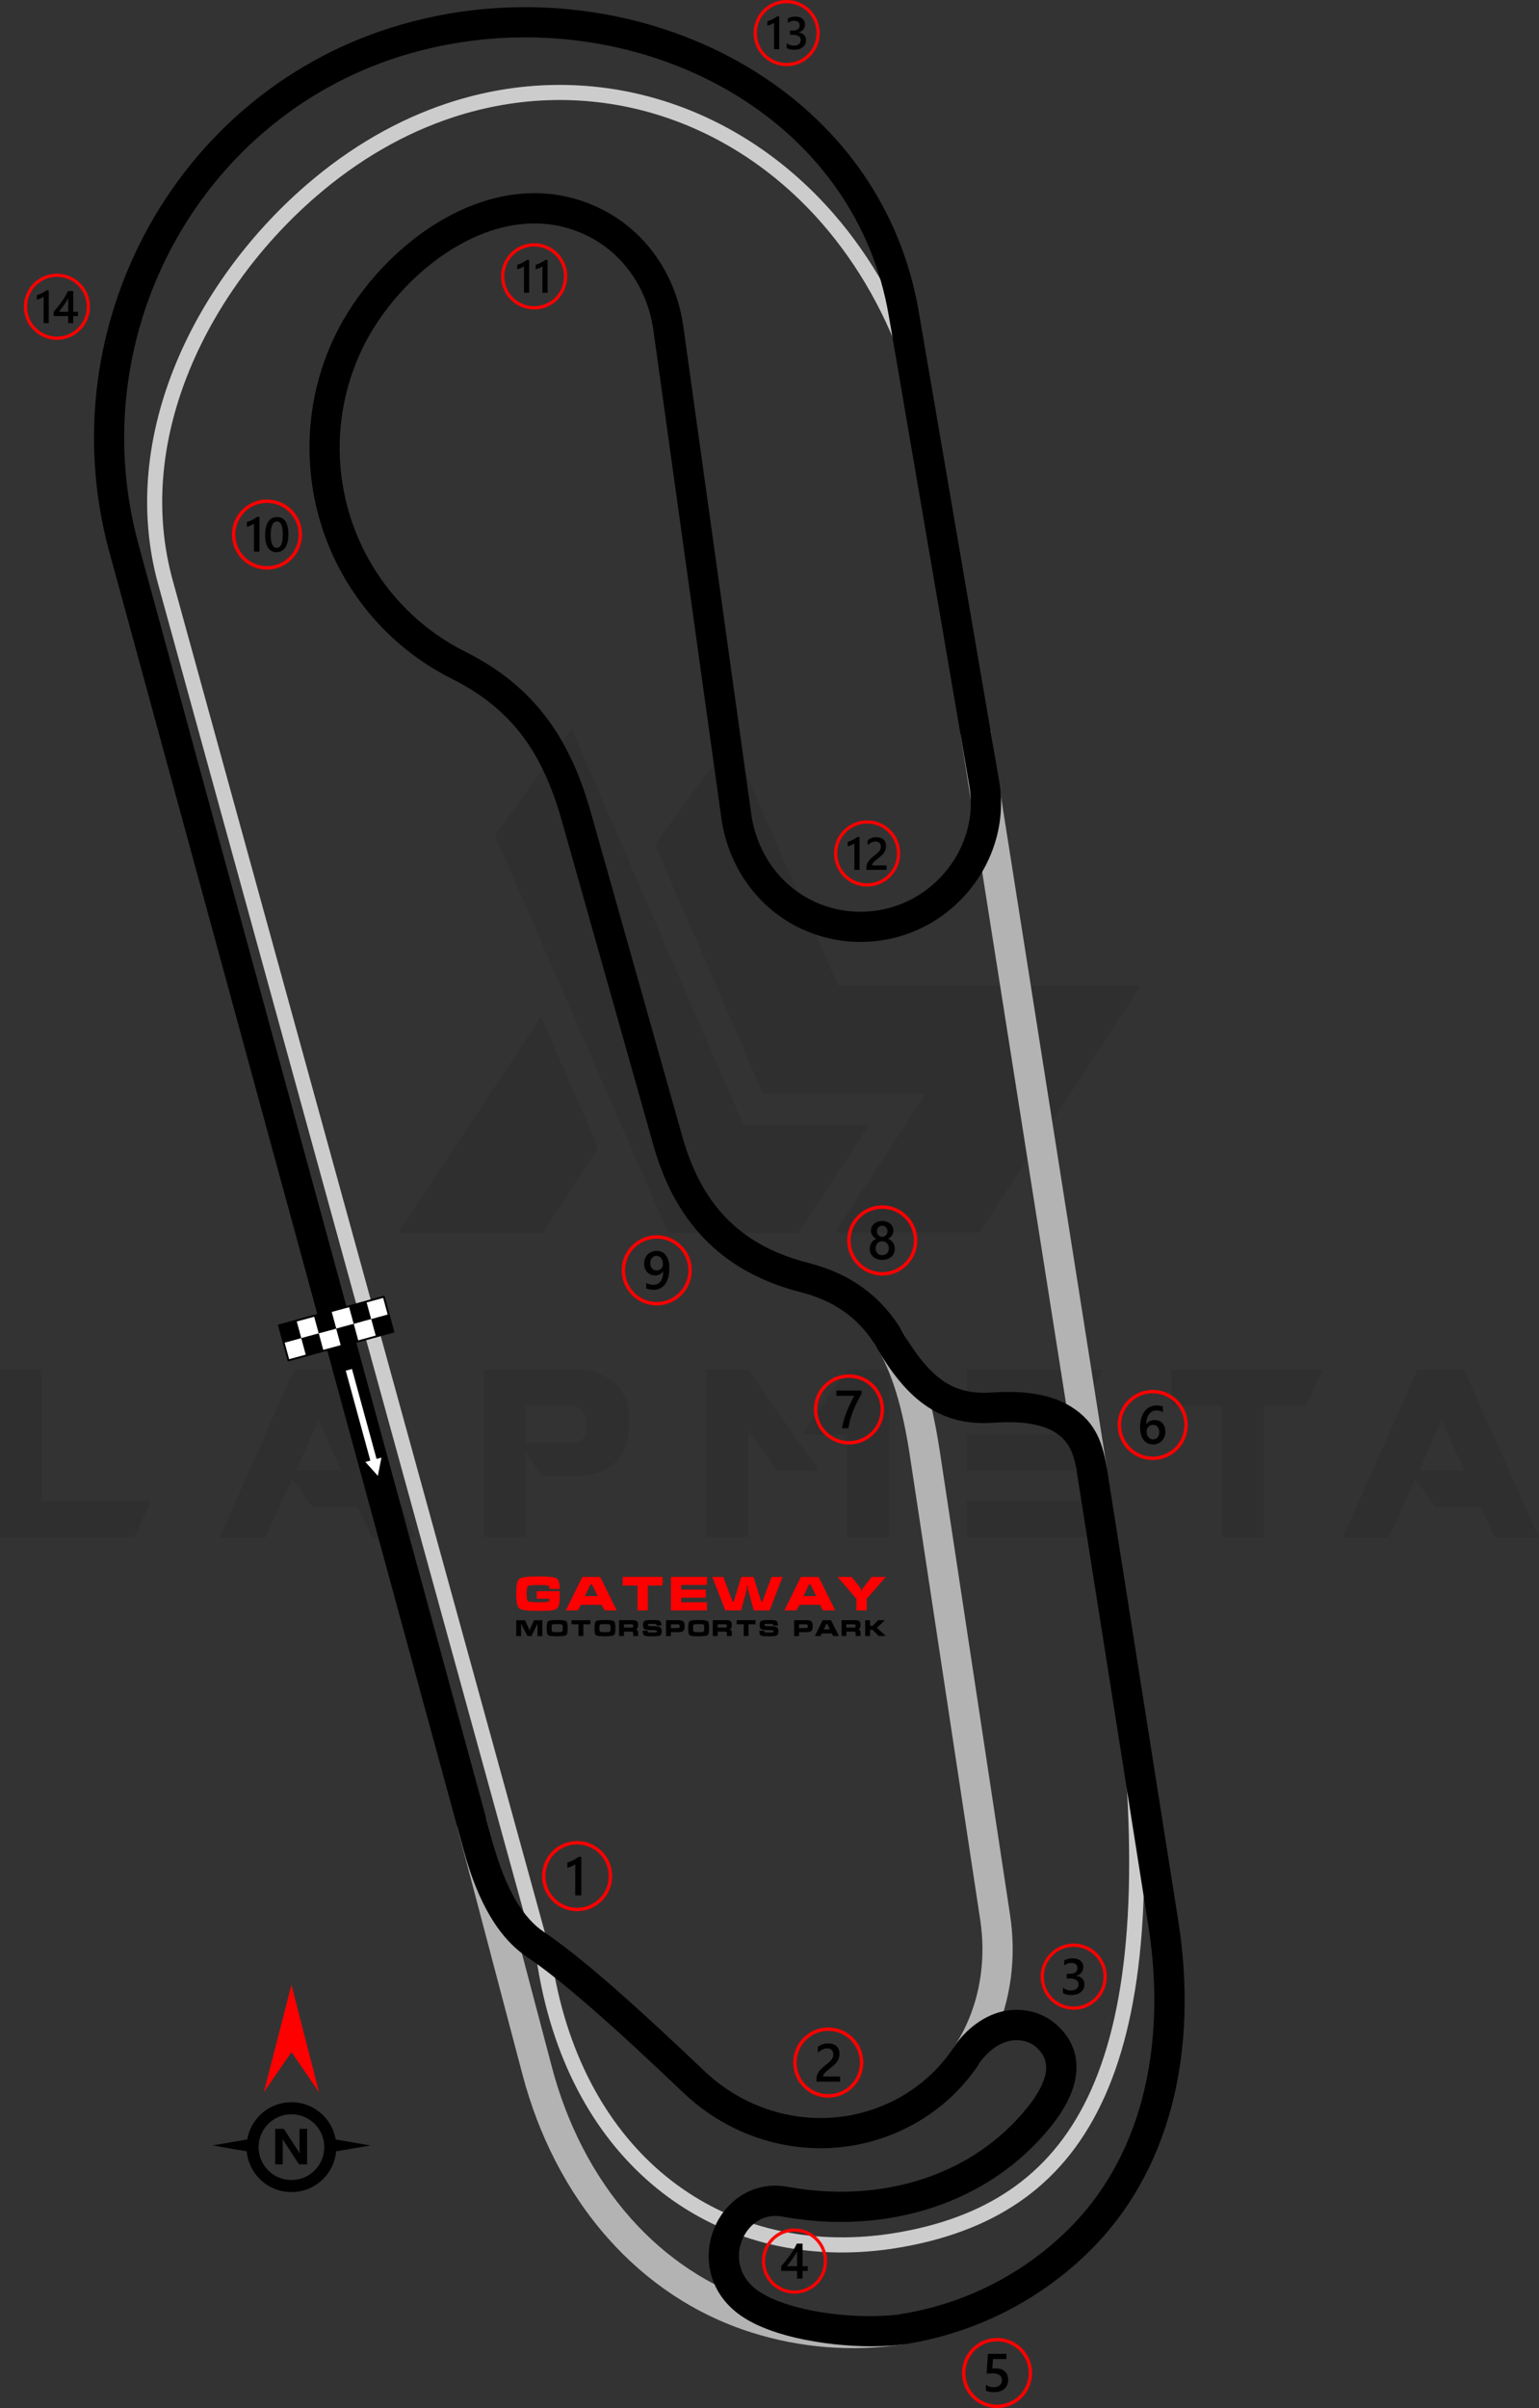<?xml version="1.0" encoding="UTF-8"?>
<!DOCTYPE svg PUBLIC "-//W3C//DTD SVG 1.1//EN" "http://www.w3.org/Graphics/SVG/1.1/DTD/svg11.dtd">
<!-- Creator: CorelDRAW 2021 (64-Bit) -->
<svg xmlns="http://www.w3.org/2000/svg" xml:space="preserve" width="152.134mm" height="237.886mm" version="1.1" style="shape-rendering:geometricPrecision; text-rendering:geometricPrecision; image-rendering:optimizeQuality; fill-rule:evenodd; clip-rule:evenodd"
viewBox="0 0 3107.13 4858.5"
 xmlns:xlink="http://www.w3.org/1999/xlink"
 xmlns:xodm="http://www.corel.com/coreldraw/odm/2003">
 <rect x="0" y="0" width="3107.13" height="4858.5" fill="#333333" stroke="none"/>
 <defs>
  <style type="text/css">
   <![CDATA[
    .fil3 {fill:black}
    .fil5 {fill:#B3B3B3}
    .fil6 {fill:white}
    .fil8 {fill:black;fill-rule:nonzero}
    .fil7 {fill:black;fill-rule:nonzero}
    .fil4 {fill:#B3B3B3;fill-rule:nonzero}
    .fil1 {fill:#CCCCCC;fill-rule:nonzero}
    .fil2 {fill:red;fill-rule:nonzero}
    .fil9 {fill:white;fill-rule:nonzero}
    .fil0 {fill:black;fill-opacity:0.071}
   ]]>
  </style>
 </defs>
 <g id="Layer_x0020_1">
  <path class="fil0" d="M-0 3101.61l0 -338.51 84.07 0 0 265.09 220.82 0 -33.63 73.42 -271.26 0zm999.28 -1415.7l349.72 801.44 262.85 0 142.91 -218.02 -253.88 0 -346.92 -798.64 -154.68 215.21zm477.5 -192.79l215.77 496 610.33 0 -325.62 497.68 -291.44 0 0 -0.56 182.71 -279.1 -327.86 0 -218.58 -503.29 154.68 -210.73zm-269.02 822.74l-112.09 171.5 -291.43 0 0 -0.56 288.07 -435.47 115.45 264.53zm-368.22 786.31l-89.67 0 -27.46 -61.09 -91.35 0 -41.47 -56.6 -53.24 117.69 -93.04 0 150.2 -338.51 94.72 0 151.32 338.51zm-150.76 -135.63l-45.96 -100.88 -44.83 100.88 90.79 0zm372.7 -54.92l102 0c14.57,-4.49 21.86,-17.94 21.3,-40.35 0,-18.5 -8.97,-30.27 -28.02,-34.75l-95.28 0 0 75.1zm33.63 67.26l-34.19 -49.32 0 172.06 -84.07 0 0 -338.51 202.32 0c59.41,10.65 89.67,42.59 90.23,96.96l0 20.18c-0.56,54.92 -30.26,87.99 -89.11,98.08l-85.19 -0 0 0.56zm557.65 -12.33l-84.07 0 -58.29 -80.7 -0 215.77 -84.63 0 0 -338.51 84.07 0 142.92 203.44zm58.29 -202.88l84.07 0 0 337.95 -84.63 0 0 -207.37 -91.35 0 91.91 -130.59zm497.68 264.53l0 73.42 -257.25 0 0 -73.42 257.25 0zm-20.18 -134.51l0 72.3 -237.07 0 0 -72.3 237.07 0zm36.99 -130.03l-36.99 73.98 -237.07 0 0 -73.98 274.06 0zm240.99 72.86l-101.44 0 0 -72.86 305.45 0 -34.19 72.86 -84.63 0 0 265.09 -84.63 0 0 -265.09 -0.56 0zm640.6 265.65l-89.67 0 -27.46 -61.09 -91.35 0 -41.47 -56.6 -53.24 117.69 -93.03 0 150.2 -338.51 94.72 0 151.32 338.51zm-150.76 -135.63l-45.96 -100.88 -44.84 100.88 90.79 0z"/>
  <path class="fil1" d="M1830.24 754.92c-39.21,-118.33 -97.56,-219.99 -169.33,-302.66 -95.24,-109.71 -214.15,-186.1 -343.31,-223.71 -129.02,-37.57 -268.44,-36.46 -404.87,8.74 -94.97,31.47 -188.48,84.3 -276.05,160.32 -113.44,98.47 -210.31,229.7 -264.08,374.49 -47.07,126.75 -61.05,263.89 -24,398.4l764.07 2774.04 -29.35 8 -764.07 -2774.04c-38.86,-141.1 -24.33,-284.61 24.84,-417.01 55.61,-149.73 155.62,-285.29 272.67,-386.9 90.78,-78.8 187.82,-133.61 286.43,-166.28 142.33,-47.16 287.97,-48.27 422.89,-8.98 134.78,39.25 258.73,118.8 357.87,233.01 74.39,85.69 134.8,190.85 175.29,313.04l-28.99 9.55z"/>
  <path class="fil1" d="M1113.08 3946.39c2.82,19.38 6.15,38.23 9.99,56.53 37.74,180.11 125.12,318.03 243.41,404.9 118.03,86.67 267.17,122.69 428.75,99.22 14.71,-2.14 29.42,-4.74 44.1,-7.82 173.18,-36.29 299.22,-126.1 370.76,-299.39 72.73,-176.18 90.07,-438.44 44.54,-817.52l30.3 -3.58c46.16,384.39 28.06,651.59 -46.69,832.67 -75.94,183.97 -209.43,279.24 -392.71,317.65 -15.54,3.26 -30.88,5.98 -46.01,8.18 -169.65,24.65 -326.56,-13.4 -451.06,-104.82 -124.23,-91.23 -215.86,-235.43 -255.22,-423.27 -4.01,-19.14 -7.46,-38.63 -10.34,-58.44l30.19 -4.3z"/>
  <g id="_2063957769152">
   <path class="fil2" d="M1714.01 2772.84c19.54,0 37.24,7.93 50.04,20.73 12.8,12.81 20.73,30.5 20.73,50.04 0,19.54 -7.93,37.24 -20.73,50.04 -12.81,12.8 -30.5,20.73 -50.04,20.73 -19.54,0 -37.24,-7.92 -50.04,-20.73 -12.8,-12.81 -20.73,-30.5 -20.73,-50.04 0,-19.54 7.92,-37.24 20.73,-50.04 12.8,-12.8 30.5,-20.73 50.04,-20.73zm45.19 25.59c-11.56,-11.56 -27.54,-18.71 -45.19,-18.71 -17.65,0 -33.62,7.15 -45.18,18.71 -11.56,11.56 -18.72,27.54 -18.72,45.19 0,17.64 7.15,33.62 18.71,45.18 11.56,11.56 27.54,18.71 45.19,18.71 17.65,0 33.62,-7.15 45.19,-18.71 11.56,-11.56 18.71,-27.54 18.71,-45.18 0,-17.65 -7.15,-33.62 -18.71,-45.19z"/>
   <path class="fil3" d="M1739.39 2811.77c-3.18,5.82 -6.19,11.59 -9.01,17.29 -2.84,5.71 -5.39,11.43 -7.69,17.2 -2.3,5.75 -4.28,11.56 -5.99,17.4 -1.7,5.86 -3,11.83 -3.92,17.94l-12.88 0c0.85,-5.44 2.06,-10.87 3.64,-16.3 1.57,-5.42 3.42,-10.83 5.53,-16.26 2.12,-5.43 4.49,-10.87 7.13,-16.35 2.62,-5.48 5.42,-11.02 8.39,-16.58l-35.97 0 0 -10.49 50.77 0 0 6.15z"/>
  </g>
  <path class="fil4" d="M1817.34 2678.82l0.82 1.27c40.32,63.43 63.82,146.29 79.31,248.43l141.9 935.93c13.07,86.2 1.2,172.51 -33.55,247.41 -8.66,18.66 -18.73,36.6 -30.19,53.66l-50.35 -34.36c9.54,-14.25 17.94,-29.25 25.17,-44.83 29.73,-64.09 39.83,-138.33 28.53,-212.81l-141.9 -935.93c-14.27,-94.1 -35.24,-169.37 -70.48,-224.8 -0.62,-0.98 -1.25,-1.95 -1.88,-2.91l0 0 52.61 -31.05z"/>
  <g id="_2063957773184">
   <path class="fil2" d="M2327.28 2804.2c19.54,0 37.24,7.92 50.04,20.73 12.8,12.81 20.73,30.5 20.73,50.04 0,19.54 -7.92,37.24 -20.73,50.04 -12.81,12.8 -30.5,20.73 -50.04,20.73 -19.54,0 -37.24,-7.92 -50.04,-20.73 -12.8,-12.81 -20.73,-30.5 -20.73,-50.04 0,-19.54 7.92,-37.24 20.73,-50.04 12.8,-12.81 30.5,-20.73 50.04,-20.73zm45.18 25.59c-11.56,-11.56 -27.54,-18.71 -45.18,-18.71 -17.64,0 -33.62,7.15 -45.18,18.71 -11.56,11.56 -18.71,27.54 -18.71,45.18 0,17.64 7.15,33.62 18.71,45.18 11.56,11.56 27.54,18.71 45.18,18.71 17.64,0 33.62,-7.15 45.18,-18.71 11.56,-11.56 18.71,-27.54 18.71,-45.18 0,-17.65 -7.15,-33.62 -18.71,-45.18z"/>
   <path class="fil3" d="M2352.79 2888.51c0,3.81 -0.63,7.31 -1.88,10.45 -1.25,3.13 -2.99,5.84 -5.21,8.12 -2.22,2.28 -4.87,4.05 -7.92,5.3 -3.06,1.27 -6.37,1.88 -9.95,1.88 -3.82,0 -7.33,-0.74 -10.51,-2.22 -3.2,-1.48 -5.95,-3.69 -8.27,-6.62 -2.31,-2.93 -4.1,-6.58 -5.39,-10.94 -1.27,-4.36 -1.9,-9.42 -1.9,-15.17 0,-7.03 0.83,-13.27 2.51,-18.72 1.68,-5.42 3.98,-9.98 6.91,-13.65 2.93,-3.69 6.38,-6.47 10.34,-8.37 3.94,-1.92 8.23,-2.88 12.82,-2.88 2.86,0 5.46,0.2 7.81,0.6 2.35,0.38 4.23,0.92 5.65,1.59l0 11.07c-1.81,-0.92 -3.73,-1.7 -5.79,-2.33 -2.04,-0.64 -4.39,-0.96 -7.03,-0.96 -2.96,0 -5.71,0.6 -8.21,1.81 -2.51,1.19 -4.68,2.95 -6.5,5.26 -1.82,2.31 -3.25,5.19 -4.3,8.59 -1.03,3.4 -1.57,7.34 -1.61,11.79l0.32 0c1.63,-2.51 3.82,-4.49 6.58,-5.93 2.79,-1.45 6.04,-2.17 9.78,-2.17 3.33,0 6.31,0.52 8.99,1.61 2.66,1.08 4.94,2.62 6.82,4.66 1.9,2.03 3.37,4.51 4.38,7.42 1.03,2.91 1.54,6.19 1.54,9.82zm-12.39 1.01c0,-2.19 -0.27,-4.18 -0.78,-5.99 -0.51,-1.81 -1.28,-3.34 -2.33,-4.63 -1.03,-1.3 -2.35,-2.3 -3.92,-3 -1.55,-0.71 -3.42,-1.05 -5.53,-1.05 -2.12,0 -3.98,0.38 -5.59,1.14 -1.61,0.76 -2.95,1.75 -4.05,2.98 -1.1,1.23 -1.92,2.66 -2.46,4.23 -0.54,1.59 -0.83,3.22 -0.83,4.88 0,1.81 0.27,3.65 0.78,5.53 0.51,1.9 1.3,3.62 2.35,5.17 1.07,1.56 2.42,2.82 4.05,3.83 1.64,1.01 3.6,1.52 5.86,1.52 2.01,0 3.79,-0.38 5.36,-1.12 1.55,-0.75 2.86,-1.77 3.88,-3.07 1.05,-1.31 1.85,-2.86 2.39,-4.63 0.54,-1.79 0.83,-3.73 0.83,-5.8z"/>
  </g>
  <g id="_2063957770832">
   <path class="fil2" d="M2012.95 4716.96c19.54,0 37.24,7.92 50.04,20.73 12.81,12.8 20.73,30.5 20.73,50.04 0,19.54 -7.92,37.24 -20.73,50.04 -12.81,12.8 -30.5,20.73 -50.04,20.73 -19.54,0 -37.23,-7.92 -50.04,-20.73 -12.81,-12.81 -20.73,-30.5 -20.73,-50.04 0,-19.54 7.92,-37.24 20.73,-50.04 12.8,-12.81 30.5,-20.73 50.04,-20.73zm45.18 25.59c-11.56,-11.56 -27.54,-18.71 -45.18,-18.71 -17.64,0 -33.62,7.15 -45.18,18.71 -11.56,11.56 -18.71,27.54 -18.71,45.18 0,17.64 7.15,33.62 18.71,45.18 11.56,11.56 27.54,18.71 45.18,18.71 17.64,0 33.62,-7.15 45.18,-18.71 11.56,-11.56 18.71,-27.54 18.71,-45.18 0,-17.64 -7.15,-33.62 -18.71,-45.18z"/>
   <path class="fil3" d="M1990.5 4823.27l0 -11.81c4.99,3.36 10.04,5.03 15.16,5.03 5.15,0 9.31,-1.3 12.44,-3.94 3.15,-2.62 4.72,-6.13 4.72,-10.52 0,-4.3 -1.59,-7.65 -4.79,-10.05 -3.2,-2.41 -7.77,-3.6 -13.74,-3.6 -2.04,0 -6.2,0.2 -12.46,0.63l2.71 -39.95 37.4 0 0 10.49 -27.18 0 -1.27 19.02c2.44,-0.15 4.64,-0.21 6.62,-0.21 8.05,0 14.29,2.06 18.68,6.2 4.4,4.12 6.6,9.78 6.6,16.95 0,7.52 -2.53,13.56 -7.56,18.1 -5.03,4.54 -11.95,6.8 -20.74,6.8 -7.42,0 -12.95,-1.03 -16.58,-3.13z"/>
  </g>
  <g id="_2063957770592">
   <path class="fil2" d="M1604 4496.11c18.16,0 34.62,7.37 46.52,19.27 11.9,11.9 19.27,28.36 19.27,46.52 0,18.16 -7.37,34.62 -19.27,46.52 -11.9,11.9 -28.36,19.27 -46.52,19.27 -18.16,0 -34.62,-7.37 -46.52,-19.27 -11.9,-11.9 -19.27,-28.36 -19.27,-46.52 0,-18.17 7.37,-34.62 19.27,-46.52 11.9,-11.9 28.36,-19.27 46.52,-19.27zm42 23.79c-10.75,-10.75 -25.6,-17.4 -42,-17.4 -16.4,0 -31.25,6.65 -42,17.4 -10.75,10.75 -17.4,25.6 -17.4,42.01 0,16.4 6.65,31.25 17.4,42 10.75,10.75 25.6,17.4 42,17.4 16.4,0 31.25,-6.65 42,-17.4 10.75,-10.75 17.4,-25.6 17.4,-42 0,-16.4 -6.65,-31.26 -17.4,-42.01z"/>
   <path class="fil3" d="M1620.29 4526.59l0 45.61 10.49 0 0 9.5 -10.49 0 0 15.52 -11.08 0 0 -15.52 -31.98 0 0 -9.6c2.89,-3.26 5.85,-6.78 8.9,-10.58 3.04,-3.78 5.97,-7.66 8.78,-11.61 2.81,-3.95 5.39,-7.92 7.8,-11.89 2.41,-3.98 4.42,-7.78 6.05,-11.43l11.53 0zm-11.08 45.61l0 -29.66c-3.58,6.44 -7.13,12.05 -10.62,16.85 -3.5,4.79 -6.76,9.06 -9.82,12.81l20.44 0z"/>
  </g>
  <path class="fil5" d="M981.94 3669.31l132.39 501.5c29.43,111.48 82.06,217.77 158.79,304.33 71.08,80.19 159.82,139.71 262.27,172.21 91.18,28.93 188.08,36.23 282.3,21.57l6.81 60.99c-102.71,15.59 -208.24,7.46 -307.6,-24.05 -113.12,-35.88 -211.13,-101.64 -289.61,-190.17 -83.09,-93.74 -140.34,-208.54 -172.21,-329.29l-132.39 -501.5 59.25 -15.59zm1191.81 -701.1l-234.52 -1486.19 60.46 -9.36 234.73 1487.5 -60.45 7.89 -0.22 0.17z"/>
  <path class="fil3" d="M1864.1 4659.87c108.67,-25.58 208.29,-80 288.48,-157.69 75.2,-72.85 124.94,-163.26 152.19,-263.78 31.03,-114.48 31.98,-237.21 13.57,-353.87l-143.84 -911.55c-5.33,-33.78 -12.4,-62.95 -43.97,-82.8 -27.06,-17.03 -67.86,-23.53 -123.65,-19.74 -50.09,3.41 -93.12,-5.08 -133.77,-31.77 -38.45,-25.25 -73.19,-66.29 -108.37,-128.8l-0 0 -0 0c-33.4,-51.11 -80.43,-85.52 -148,-102.77 -72.12,-18.42 -134.27,-49.65 -184.89,-98.09 -50.44,-48.27 -88.53,-112.85 -112.57,-197.98l-184.27 -652.54c-17.58,-62.28 -40.35,-118.46 -75.13,-166.85 -34.36,-47.81 -81.12,-88.85 -147.25,-121.87 -90.4,-45.14 -163.61,-114.56 -213.61,-197.99 -49.98,-83.41 -76.67,-180.83 -74.01,-281.95 0.96,-36.8 5.67,-72.56 13.8,-106.84 8.32,-35.06 20.3,-69.1 35.61,-101.63 2.37,-5.04 5.32,-10.93 8.81,-17.63 46,-88.12 124.48,-172.9 216.38,-223.96 94.7,-52.62 203.77,-70.18 307.8,-21.21 3.06,1.44 6.95,3.39 11.66,5.85 44.18,23.06 80.53,56.21 107.65,95.82 27.68,40.44 45.78,87.66 52.76,137.74l137.19 984.02c5.65,40.55 21.11,78.26 44.58,109.61 22.86,30.53 53.33,55.12 89.74,70.48 36.92,15.58 76.62,20.6 115.03,15.6 38.38,-5 75.47,-20.04 107.19,-44.57 32.09,-24.82 56.65,-57.46 71.33,-93.84 14.29,-35.42 19.21,-74.42 12.56,-113.2l-162.59 -948.33c-4.26,-24.83 -9.65,-48.42 -16.09,-70.76 -51.11,-177.11 -173.47,-312.56 -329.08,-395.96 -156.67,-83.97 -346.96,-115.25 -532.6,-83.42 -30.98,5.31 -61.3,12.2 -90.74,20.7 -208.45,60.16 -372.95,199.92 -471.76,377.15 -99.55,178.56 -132.37,395.14 -76.24,606.68l-0.05 0.01 716.18 2622.72c13.33,48.83 29,88.16 47.06,118.94 17,28.98 36,50.08 57.06,64.2 35.43,23.75 80.15,59.28 134.24,106.28 53.75,46.72 116.76,104.72 189.08,173.7 53.34,50.88 119.68,82.3 188.76,92.04 68.23,9.62 139.13,-1.82 202.8,-36.45 46.7,-25.4 84.3,-60.74 112.18,-102.39l-0.13 -0.09c24.07,-36.65 63.74,-67.85 107.52,-74.56 32.07,-4.91 63.51,2.12 88.61,19.22 4.83,3.29 9.47,7.01 13.88,11.14 30.55,28.63 41.08,61.62 37.51,96.53 -3.69,36.15 -23.38,72.75 -51.23,107.29 -63.15,78.28 -145.48,132.31 -237.09,162.76 -95.56,31.76 -201.1,37.7 -305.18,18.61 -23.28,-4.27 -43.69,2.64 -58.76,15.74 -10.16,8.83 -18.06,20.54 -22.99,33.65 -4.93,13.11 -6.77,27.5 -4.81,41.7 3.18,23 16.71,45.88 43.78,62.57 61,37.61 176.7,51.94 256.53,45.89 24.01,-1.82 47.76,-6.25 71.18,-11.76zm371.33 -1693.28l143.37 908.56c19.74,125.07 18.47,256.4 -14.79,379.11 -30.17,111.29 -85.5,211.21 -168.73,291.84 -88.2,85.43 -197.72,145.36 -317.25,173.49 -27.15,6.39 -52.81,11.12 -80.45,12.98 -90.76,6.11 -221.12,-10.44 -293.24,-54.91 -44.37,-27.36 -66.73,-66.31 -72.24,-106.11 -3.39,-24.51 -0.26,-49.21 8.16,-71.61 8.41,-22.4 22.23,-42.66 40.21,-58.29 28.26,-24.57 66.39,-37.56 109.72,-29.62 94.2,17.28 189.32,12.03 275.04,-16.46 80.65,-26.8 153.1,-74.33 208.62,-143.14 21.02,-26.06 35.71,-52.09 38.08,-75.23 1.65,-16.14 -3.59,-31.74 -18.61,-45.81 -1.97,-1.84 -4.13,-3.57 -6.47,-5.16 -12.31,-8.38 -28.28,-11.75 -45.06,-9.17 -26.48,4.06 -51.29,24.55 -66.13,48.49l-0 -0c-33.14,49.35 -77.86,91.27 -133.41,121.48 -75.62,41.13 -159.6,54.75 -240.27,43.37 -81.53,-11.5 -159.69,-48.46 -222.4,-108.27 -71.99,-68.66 -134.3,-126.04 -186.93,-171.79 -52.3,-45.45 -95.06,-79.48 -128.27,-101.75 -28.66,-19.21 -53.87,-46.84 -75.67,-84 -20.74,-35.35 -38.48,-79.58 -53.26,-133.74l-716.25 -2622.97 -0.12 -0.24c-60.28,-227.22 -25.01,-459.9 81.97,-651.78 106.33,-190.71 283.55,-341.17 508.27,-406.02 32.69,-9.44 65.14,-16.87 97.19,-22.37 198.88,-34.1 403.06,-0.4 571.49,89.87 169.49,90.84 302.9,238.91 358.91,432.95 7.36,25.53 13.32,51.29 17.76,77.2l162.59 948.33c8.6,50.14 2.28,100.48 -16.14,146.13 -18.7,46.35 -49.92,87.86 -90.66,119.37 -40.38,31.23 -87.62,50.37 -136.54,56.75 -48.9,6.37 -99.47,-0.04 -146.53,-19.9 -46.66,-19.69 -85.64,-51.1 -114.8,-90.05 -29.69,-39.66 -49.2,-87.06 -56.27,-137.77l-137.19 -984.02c-5.67,-40.7 -20.33,-79 -42.74,-111.73 -21.65,-31.63 -50.52,-58.02 -85.45,-76.25 -2.32,-1.21 -5.5,-2.77 -9.51,-4.66 -83.91,-39.49 -173.52,-24.43 -252.21,19.3 -81.5,45.28 -151.16,120.58 -192.04,198.9 -2.25,4.31 -4.79,9.47 -7.62,15.48 -13.36,28.39 -23.9,58.43 -31.32,89.7 -7.32,30.85 -11.54,62.4 -12.37,94.2 -2.34,89.4 21.24,175.52 65.43,249.25 44.05,73.5 108.67,134.72 188.55,174.61 75.52,37.71 129.39,85.23 169.44,140.96 39.64,55.15 65.11,117.52 84.44,185.94l184.27 652.54c20.99,74.32 53.4,129.9 95.86,170.54 42.27,40.45 95.44,66.86 157.93,82.81 84.68,21.62 143.58,65.46 185.57,130.9l0.07 -0.04c30.55,54.51 59.11,89.18 89.19,108.93 28.12,18.47 59.18,24.24 96.21,21.73 68.96,-4.69 121.84,4.89 160.26,29.06 49.57,31.18 63.78,73.75 72.36,128.08z"/>
  <g id="_2063957771360">
   <path class="fil2" d="M1781.19 2431.95c19.54,0 37.24,7.93 50.04,20.73 12.8,12.81 20.73,30.5 20.73,50.04 0,19.54 -7.92,37.24 -20.73,50.04 -12.81,12.8 -30.5,20.73 -50.04,20.73 -19.54,0 -37.24,-7.92 -50.04,-20.73 -12.8,-12.81 -20.73,-30.5 -20.73,-50.04 0,-19.54 7.93,-37.24 20.73,-50.04 12.81,-12.8 30.5,-20.73 50.04,-20.73zm45.18 25.59c-11.56,-11.56 -27.54,-18.71 -45.18,-18.71 -17.65,0 -33.62,7.15 -45.18,18.71 -11.56,11.56 -18.71,27.54 -18.71,45.19 0,17.64 7.15,33.62 18.71,45.18 11.56,11.56 27.54,18.71 45.18,18.71 17.64,0 33.62,-7.15 45.18,-18.71 11.56,-11.56 18.71,-27.54 18.71,-45.18 0,-17.65 -7.15,-33.62 -18.71,-45.19z"/>
   <path class="fil3" d="M1755.87 2519.54c0,-2.19 0.27,-4.3 0.81,-6.35 0.54,-2.06 1.37,-3.94 2.46,-5.68 1.1,-1.74 2.48,-3.29 4.14,-4.67 1.66,-1.37 3.6,-2.48 5.82,-3.33 -3.29,-1.84 -5.9,-4.19 -7.85,-7.07 -1.93,-2.9 -2.91,-6.08 -2.91,-9.57 0,-2.8 0.58,-5.37 1.74,-7.74 1.14,-2.37 2.73,-4.41 4.75,-6.15 2.04,-1.74 4.43,-3.08 7.18,-4.05 2.77,-0.97 5.77,-1.47 9,-1.47 3.29,0 6.31,0.51 9.1,1.48 2.77,0.99 5.17,2.35 7.2,4.09 2.03,1.73 3.62,3.78 4.74,6.15 1.14,2.37 1.7,4.92 1.7,7.68 0,3.49 -0.97,6.67 -2.91,9.57 -1.95,2.87 -4.52,5.22 -7.74,7.07 2.19,0.85 4.12,1.96 5.8,3.31 1.68,1.36 3.08,2.89 4.21,4.63 1.12,1.74 1.97,3.62 2.55,5.68 0.56,2.05 0.84,4.18 0.84,6.4 0,3.33 -0.62,6.37 -1.84,9.12 -1.25,2.75 -2.97,5.12 -5.19,7.07 -2.22,1.97 -4.9,3.49 -8.01,4.6 -3.09,1.09 -6.53,1.63 -10.27,1.63 -3.7,0 -7.11,-0.54 -10.2,-1.63 -3.09,-1.1 -5.75,-2.62 -7.99,-4.6 -2.24,-1.95 -4,-4.32 -5.24,-7.07 -1.27,-2.75 -1.88,-5.79 -1.88,-9.12zm11.97 -1.05c0,2.15 0.31,4.09 0.94,5.82 0.65,1.73 1.54,3.2 2.71,4.4 1.16,1.19 2.57,2.12 4.22,2.75 1.64,0.63 3.47,0.96 5.48,0.96 1.94,0 3.73,-0.33 5.35,-0.98 1.63,-0.65 3.02,-1.59 4.21,-2.8 1.18,-1.23 2.12,-2.7 2.79,-4.41 0.67,-1.7 0.99,-3.62 0.99,-5.73 0,-1.95 -0.3,-3.78 -0.94,-5.5 -0.65,-1.7 -1.53,-3.2 -2.71,-4.46 -1.16,-1.29 -2.57,-2.28 -4.22,-3.02 -1.64,-0.75 -3.47,-1.12 -5.48,-1.12 -1.9,0 -3.69,0.34 -5.31,1.03 -1.65,0.69 -3.06,1.66 -4.25,2.91 -1.18,1.27 -2.1,2.75 -2.79,4.49 -0.67,1.73 -0.99,3.61 -0.99,5.68zm2.59 -34.34c0,1.59 0.29,3.06 0.85,4.43 0.56,1.36 1.32,2.53 2.28,3.55 0.96,1.01 2.08,1.79 3.37,2.35 1.28,0.58 2.68,0.85 4.16,0.85 1.48,0 2.88,-0.29 4.16,-0.87 1.28,-0.58 2.42,-1.37 3.4,-2.39 0.96,-1.01 1.74,-2.19 2.3,-3.55 0.56,-1.35 0.85,-2.82 0.85,-4.37 0,-1.59 -0.27,-3.07 -0.81,-4.45 -0.56,-1.37 -1.3,-2.57 -2.26,-3.54 -0.96,-0.99 -2.08,-1.77 -3.38,-2.33 -1.32,-0.56 -2.73,-0.85 -4.25,-0.85 -1.59,0 -3.03,0.29 -4.34,0.87 -1.3,0.58 -2.42,1.39 -3.36,2.42 -0.94,1.01 -1.66,2.2 -2.17,3.56 -0.52,1.36 -0.78,2.8 -0.78,4.32z"/>
  </g>
  <g id="_2063957773088">
   <path class="fil2" d="M1325.87 2492.22c19.54,0 37.24,7.92 50.04,20.73 12.8,12.81 20.73,30.5 20.73,50.04 0,19.54 -7.92,37.24 -20.73,50.04 -12.81,12.81 -30.5,20.73 -50.04,20.73 -19.54,0 -37.24,-7.93 -50.04,-20.73 -12.8,-12.8 -20.73,-30.5 -20.73,-50.04 0,-19.54 7.92,-37.24 20.73,-50.04 12.81,-12.8 30.5,-20.73 50.04,-20.73zm45.19 25.59c-11.56,-11.56 -27.54,-18.71 -45.19,-18.71 -17.64,0 -33.62,7.15 -45.18,18.71 -11.56,11.56 -18.71,27.54 -18.71,45.18 0,17.64 7.15,33.62 18.71,45.18 11.56,11.56 27.54,18.71 45.18,18.71 17.65,0 33.62,-7.15 45.19,-18.71 11.56,-11.56 18.71,-27.54 18.71,-45.18 0,-17.65 -7.15,-33.62 -18.71,-45.18z"/>
   <path class="fil3" d="M1351.33 2558.84c0,7.6 -0.81,14.12 -2.46,19.61 -1.65,5.48 -3.91,9.98 -6.78,13.51 -2.88,3.53 -6.26,6.13 -10.11,7.81 -3.87,1.68 -8.03,2.51 -12.48,2.51 -1.44,0 -2.91,-0.09 -4.37,-0.25 -1.46,-0.18 -2.86,-0.42 -4.18,-0.69 -1.34,-0.29 -2.53,-0.6 -3.62,-0.94 -1.07,-0.32 -1.97,-0.65 -2.68,-0.98l0 -11.07c0.74,0.45 1.66,0.93 2.77,1.39 1.08,0.49 2.28,0.9 3.56,1.28 1.3,0.36 2.64,0.67 4.03,0.88 1.39,0.24 2.75,0.36 4.05,0.36 3,0 5.73,-0.6 8.19,-1.75 2.46,-1.18 4.54,-2.89 6.28,-5.19 1.73,-2.3 3.06,-5.15 4,-8.55 0.94,-3.42 1.41,-7.36 1.41,-11.85l-0.22 0c-0.63,1.12 -1.46,2.19 -2.51,3.2 -1.05,1.01 -2.24,1.9 -3.58,2.66 -1.34,0.76 -2.84,1.36 -4.47,1.83 -1.64,0.45 -3.4,0.69 -5.28,0.69 -3.18,0 -6.13,-0.56 -8.88,-1.68 -2.73,-1.1 -5.1,-2.68 -7.12,-4.74 -2.01,-2.04 -3.58,-4.54 -4.74,-7.47 -1.14,-2.93 -1.72,-6.2 -1.72,-9.8 0,-3.96 0.65,-7.52 1.95,-10.72 1.32,-3.2 3.11,-5.91 5.41,-8.16 2.29,-2.24 5.01,-3.98 8.1,-5.19 3.11,-1.23 6.49,-1.85 10.13,-1.85 3.42,0 6.67,0.65 9.73,1.94 3.06,1.3 5.73,3.34 8.05,6.15 2.31,2.82 4.14,6.44 5.51,10.89 1.36,4.45 2.03,9.84 2.03,16.17zm-12.82 -8.1c0,-2.55 -0.32,-4.87 -0.97,-6.94 -0.65,-2.08 -1.56,-3.87 -2.73,-5.35 -1.16,-1.48 -2.55,-2.64 -4.16,-3.44 -1.59,-0.81 -3.36,-1.23 -5.26,-1.23 -1.7,0 -3.31,0.35 -4.85,1.03 -1.54,0.69 -2.88,1.68 -4.03,2.95 -1.14,1.26 -2.06,2.8 -2.73,4.61 -0.67,1.79 -0.99,3.8 -0.99,5.98 0,2.41 0.32,4.52 0.97,6.35 0.65,1.85 1.55,3.38 2.73,4.65 1.16,1.25 2.57,2.21 4.22,2.86 1.63,0.65 3.45,0.97 5.42,0.97 1.77,0 3.4,-0.32 4.9,-0.97 1.5,-0.65 2.8,-1.54 3.92,-2.66 1.1,-1.1 1.97,-2.42 2.62,-3.94 0.63,-1.52 0.94,-3.15 0.94,-4.87z"/>
  </g>
  <g id="_2063957772560">
   <path class="fil2" d="M539 1007.7c19.54,0 37.24,7.92 50.04,20.73 12.81,12.81 20.73,30.5 20.73,50.04 0,19.54 -7.92,37.24 -20.73,50.04 -12.81,12.8 -30.5,20.73 -50.04,20.73 -19.54,0 -37.24,-7.92 -50.04,-20.73 -12.8,-12.81 -20.73,-30.5 -20.73,-50.04 0,-19.54 7.92,-37.24 20.73,-50.04 12.8,-12.81 30.5,-20.73 50.04,-20.73zm45.18 25.59c-11.56,-11.56 -27.54,-18.71 -45.18,-18.71 -17.65,0 -33.62,7.15 -45.18,18.71 -11.56,11.56 -18.71,27.54 -18.71,45.18 0,17.64 7.15,33.62 18.71,45.18 11.56,11.56 27.54,18.71 45.18,18.71 17.64,0 33.62,-7.15 45.18,-18.71 11.56,-11.56 18.71,-27.54 18.71,-45.18 0,-17.64 -7.15,-33.62 -18.71,-45.18z"/>
   <path class="fil3" d="M523.87 1042.85l0 70.1 -11.1 0 0 -56.52c-2,1.44 -4.16,2.66 -6.48,3.66 -2.3,1.01 -4.94,1.89 -7.92,2.66l0 -9.47c1.86,-0.6 3.64,-1.24 5.35,-1.91 1.73,-0.67 3.43,-1.42 5.09,-2.25 1.68,-0.83 3.36,-1.77 5.08,-2.78 1.7,-1.03 3.46,-2.19 5.29,-3.49l4.68 0zm34.1 71.24c-7.13,0 -12.72,-2.9 -16.71,-8.75 -4,-5.83 -5.99,-14.26 -5.99,-25.3 0,-12.11 2.07,-21.27 6.25,-27.49 4.18,-6.22 10.2,-9.34 18.09,-9.34 15.08,0 22.6,11.72 22.6,35.16 0,11.6 -2.12,20.45 -6.38,26.55 -4.25,6.1 -10.2,9.16 -17.86,9.16zm1.11 -62.01c-8.33,0 -12.49,9.16 -12.49,27.48 0,17.16 4.08,25.72 12.24,25.72 8.03,0 12.04,-8.71 12.04,-26.14 0,-18.05 -3.93,-27.06 -11.8,-27.06z"/>
  </g>
  <g id="_2063957773664">
   <path class="fil2" d="M1165.1 3714.39c19.54,0 37.24,7.92 50.04,20.73 12.8,12.8 20.73,30.5 20.73,50.04 0,19.54 -7.92,37.24 -20.73,50.04 -12.81,12.81 -30.5,20.73 -50.04,20.73 -19.54,0 -37.24,-7.92 -50.04,-20.73 -12.81,-12.81 -20.73,-30.5 -20.73,-50.04 0,-19.54 7.92,-37.24 20.73,-50.04 12.81,-12.81 30.5,-20.73 50.04,-20.73zm45.18 25.59c-11.56,-11.56 -27.54,-18.71 -45.18,-18.71 -17.64,0 -33.62,7.15 -45.18,18.71 -11.56,11.56 -18.71,27.54 -18.71,45.18 0,17.64 7.15,33.62 18.71,45.18 11.56,11.56 27.54,18.71 45.18,18.71 17.65,0 33.62,-7.15 45.18,-18.71 11.56,-11.56 18.71,-27.54 18.71,-45.18 0,-17.64 -7.15,-33.62 -18.71,-45.18z"/>
   <path class="fil3" d="M1173.64 3746.32l0 77.68 -12.3 0 0 -62.63c-2.22,1.59 -4.61,2.95 -7.18,4.05 -2.55,1.12 -5.48,2.1 -8.77,2.95l0 -10.49c2.06,-0.67 4.03,-1.37 5.93,-2.12 1.92,-0.74 3.8,-1.57 5.64,-2.49 1.86,-0.92 3.73,-1.96 5.63,-3.07 1.88,-1.14 3.83,-2.42 5.86,-3.87l5.19 0z"/>
  </g>
  <g id="_2063957706416">
   <path class="fil2" d="M1672.22 4090.57c19.54,0 37.24,7.92 50.04,20.73 12.8,12.81 20.73,30.5 20.73,50.04 0,19.54 -7.93,37.24 -20.73,50.04 -12.8,12.8 -30.5,20.73 -50.04,20.73 -19.54,0 -37.23,-7.92 -50.04,-20.73 -12.81,-12.8 -20.73,-30.5 -20.73,-50.04 0,-19.54 7.92,-37.24 20.73,-50.04 12.81,-12.8 30.5,-20.73 50.04,-20.73zm45.19 25.59c-11.56,-11.56 -27.54,-18.71 -45.19,-18.71 -17.64,0 -33.62,7.15 -45.18,18.71 -11.56,11.56 -18.71,27.54 -18.71,45.18 0,17.64 7.15,33.62 18.71,45.18 11.56,11.56 27.54,18.71 45.18,18.71 17.65,0 33.62,-7.15 45.19,-18.71 11.56,-11.56 18.71,-27.54 18.71,-45.18 0,-17.64 -7.15,-33.62 -18.71,-45.18z"/>
   <path class="fil3" d="M1696.07 4199.97l-47.69 0 0 -5.88c0,-2.41 0.34,-4.67 1.01,-6.76 0.67,-2.1 1.57,-4.07 2.7,-5.93 1.14,-1.84 2.46,-3.6 3.98,-5.24 1.52,-1.64 3.15,-3.24 4.86,-4.77 1.74,-1.54 3.51,-3.02 5.3,-4.45 1.81,-1.43 3.58,-2.86 5.3,-4.3 1.63,-1.39 3.11,-2.73 4.45,-4.07 1.36,-1.32 2.49,-2.69 3.45,-4.1 0.96,-1.41 1.7,-2.89 2.22,-4.47 0.53,-1.57 0.8,-3.27 0.8,-5.12 0,-2.01 -0.31,-3.76 -0.92,-5.26 -0.64,-1.5 -1.48,-2.77 -2.61,-3.76 -1.1,-1.01 -2.42,-1.77 -3.94,-2.28 -1.52,-0.53 -3.18,-0.78 -4.99,-0.78 -3.09,0 -6.25,0.73 -9.48,2.17 -3.22,1.45 -6.31,3.62 -9.28,6.53l0 -11.83c1.56,-1.16 3.13,-2.16 4.72,-3.03 1.59,-0.87 3.24,-1.59 4.94,-2.17 1.68,-0.59 3.47,-1.01 5.33,-1.3 1.88,-0.29 3.87,-0.44 5.98,-0.44 3.44,0 6.55,0.45 9.33,1.36 2.79,0.9 5.18,2.22 7.16,3.98 1.97,1.76 3.49,3.93 4.57,6.55 1.09,2.6 1.61,5.6 1.61,9 0,3.08 -0.38,5.84 -1.14,8.28 -0.76,2.46 -1.83,4.74 -3.22,6.87 -1.39,2.12 -3.09,4.13 -5.07,6.04 -1.97,1.9 -4.19,3.87 -6.62,5.88 -2.06,1.66 -4.09,3.27 -6.13,4.85 -2.03,1.57 -3.85,3.11 -5.48,4.61 -1.63,1.5 -2.95,3 -3.94,4.5 -1.01,1.5 -1.52,3 -1.52,4.52l0 0.27 34.29 0 0 10.54z"/>
  </g>
  <g id="_2063957706656">
   <g>
    <rect class="fil3" transform="matrix(-1.493 0.407 -0.407 -1.493 794.162 2686.91)" width="23.64" height="23.64"/>
    <rect class="fil6" transform="matrix(-1.493 0.407 -0.407 -1.493 758.872 2696.52)" width="23.64" height="23.64"/>
    <rect class="fil3" transform="matrix(-1.493 0.407 -0.407 -1.493 723.583 2706.13)" width="23.64" height="23.64"/>
    <rect class="fil6" transform="matrix(-1.493 0.407 -0.407 -1.493 688.293 2715.74)" width="23.64" height="23.64"/>
    <rect class="fil3" transform="matrix(-1.493 0.407 -0.407 -1.493 653.003 2725.36)" width="23.64" height="23.64"/>
    <rect class="fil6" transform="matrix(-1.493 0.407 -0.407 -1.493 617.714 2734.97)" width="23.64" height="23.64"/>
    <rect class="fil6" transform="matrix(-1.493 0.407 -0.407 -1.493 784.55 2651.62)" width="23.64" height="23.64"/>
    <rect class="fil3" transform="matrix(-1.493 0.407 -0.407 -1.493 749.26 2661.23)" width="23.64" height="23.64"/>
    <rect class="fil6" transform="matrix(-1.493 0.407 -0.407 -1.493 713.971 2670.84)" width="23.64" height="23.64"/>
    <rect class="fil3" transform="matrix(-1.493 0.407 -0.407 -1.493 678.681 2680.45)" width="23.64" height="23.64"/>
    <rect class="fil6" transform="matrix(-1.493 0.407 -0.407 -1.493 643.391 2690.07)" width="23.64" height="23.64"/>
    <rect class="fil3" transform="matrix(-1.493 0.407 -0.407 -1.493 608.102 2699.68)" width="23.64" height="23.64"/>
   </g>
   <path class="fil7" d="M580.58 2745.08l-19.72 -72.42 215.41 -58.67 20.23 74.24c-71.78,19.64 -143.61,39.13 -215.42,58.68l-0.5 -1.84zm-5.94 -36.29l9.11 33.45 208.06 -56.66 -18.21 -66.91 -208.07 56.67 9.11 33.46z"/>
  </g>
  <g id="_2063957707664">
   <path class="fil2" d="M1130.17 3205.93l-20.8 0c0,-3.97 -0.98,-6.3 -2.93,-7 -1.95,-0.63 -8.7,-0.95 -20.25,-0.95 -11.52,0 -18.26,0.73 -20.22,2.18 -1.95,1.46 -2.93,6.54 -2.93,15.24 0,8.62 0.98,13.63 2.93,15.02 1.89,1.45 8.67,2.18 20.32,2.18 11.61,0 18.36,-0.29 20.25,-0.84 1.89,-0.57 2.84,-2.65 2.84,-6.26l-25.71 0 0 -15.13 46.51 0c0,14.69 -0.54,23.99 -1.61,27.9 -1.51,5.49 -5.3,8.92 -11.35,10.32 -4.48,0.99 -14.78,1.5 -30.94,1.5 -21.18,0 -33.81,-1.7 -37.9,-5.11 -4.1,-3.34 -6.15,-13.22 -6.15,-29.68 0,-16.45 1.99,-26.32 5.96,-29.6 4.22,-3.48 16.91,-5.22 38.09,-5.22 20.32,0 32.58,1.17 36.82,3.51 4.71,2.59 7.08,9.88 7.08,21.92zm45.67 -24.41l35.75 0 33.47 67.53 -24.29 0 -6.45 -11.25 -41.23 0 -6.42 11.25 -24.32 0 33.47 -67.53zm19.5 15.24l-3.22 0 -11.27 23.55 25.72 0 -11.24 -23.55zm61.81 2.18l0 -17.49 80.47 0 0 17.49 -29.77 0 0 50.12 -20.8 0 0 -50.12 -29.9 0zm97.33 50.12l0 -67.61 72.83 0 0 16.36 -52.03 0 0 9.36 49.65 0 0 16.27 -49.65 0 0 9.27 52.03 0 0 16.36 -72.83 0zm203.31 -67.53l-18.72 49.95 -2.27 0 -15.32 -49.95 -24.87 0 -15.32 49.95 -2.27 0 -18.72 -49.95 -22.22 0 26.19 67.53 31.87 0 11.44 -41.42c0.06,-0.13 0.22,-1.76 0.49,-4.92 0.24,-3.09 0.55,-4.63 0.91,-4.63 0.46,0 0.8,1.55 1.07,4.63 0.24,3.15 0.36,4.79 0.36,4.92l11.54 41.42 31.87 0 26.19 -67.53 -22.22 0zm59.2 0l35.75 0 33.47 67.53 -24.29 0 -6.45 -11.25 -41.23 0 -6.42 11.25 -24.32 0 33.47 -67.53zm19.5 15.24l-3.21 0 -11.27 23.55 25.72 0 -11.24 -23.55zm54.55 -15.24l38.03 44.18 0 23.36 20.79 0 0 -23.36 38.58 -44.18 -28.46 0 -17.42 22.15c-1.12,1.45 -1.84,3.28 -2.16,5.47 -0.31,2.29 -0.54,3.42 -0.68,3.42 -0.24,-1.32 -0.52,-2.84 -0.82,-4.54 -0.39,-1.7 -1.06,-3.15 -1.99,-4.35l-17.42 -22.15 -28.46 0z"/>
   <path class="fil8" d="M1042.23 3269.01l0 31.9 9.84 0 0 -22.39c0,-0.27 -0.04,-0.61 -0.14,-1.03 -0.2,-0.95 -0.3,-1.44 -0.3,-1.47 0,-0.22 0.09,-0.32 0.26,-0.32 0.13,0 0.26,0.15 0.4,0.45 0.16,0.3 0.32,0.64 0.49,1.03l12.25 23.73 8.04 0 11.35 -23.64c0.11,-0.3 0.26,-0.62 0.45,-0.98 0.18,-0.33 0.33,-0.49 0.45,-0.49 0.18,0 0.27,0.12 0.27,0.36 0,0.12 -0.07,0.46 -0.22,1.03 -0.15,0.57 -0.22,1.04 -0.22,1.43l0 22.3 9.83 0 0 -31.9 -16.76 0 -8.39 17.91c-0.19,1.16 -0.32,2.09 -0.41,2.77 -0.12,0.72 -0.24,1.07 -0.36,1.07 -0.14,0 -0.28,-0.6 -0.4,-1.8 -0.15,-1.15 -0.27,-1.84 -0.36,-2.05l-8.4 -17.91 -17.65 0zm103.82 15.91c0,7.77 -0.94,12.42 -2.82,13.94 -2.03,1.64 -8.13,2.46 -18.32,2.46 -7.45,0 -12.34,-0.27 -14.67,-0.8 -2.92,-0.69 -4.76,-2.18 -5.53,-4.46 -0.6,-1.77 -0.89,-5.48 -0.89,-11.13 0,-7.78 0.92,-12.42 2.77,-13.94 2.03,-1.67 8.13,-2.51 18.33,-2.51 10.17,0 16.26,0.82 18.28,2.47 1.91,1.55 2.86,6.21 2.86,13.99zm-32.4 0c0,4.08 0.48,6.44 1.43,7.1 0.92,0.68 4.2,1.03 9.83,1.03 5.66,0 8.97,-0.35 9.92,-1.03 0.93,-0.66 1.38,-3.02 1.38,-7.1 0,-4.12 -0.46,-6.52 -1.38,-7.2 -0.92,-0.66 -4.22,-0.98 -9.88,-0.98 -5.66,0 -8.95,0.33 -9.88,0.98 -0.95,0.68 -1.43,3.08 -1.43,7.2zm40.13 -7.74l0 -8.27 38.03 0 0 8.27 -14.07 0 0 23.69 -9.83 0 0 -23.69 -14.13 0zm88.73 7.74c0,7.77 -0.94,12.42 -2.82,13.94 -2.03,1.64 -8.13,2.46 -18.32,2.46 -7.45,0 -12.33,-0.27 -14.67,-0.8 -2.92,-0.69 -4.76,-2.18 -5.53,-4.46 -0.6,-1.77 -0.89,-5.48 -0.89,-11.13 0,-7.78 0.92,-12.42 2.77,-13.94 2.03,-1.67 8.13,-2.51 18.32,-2.51 10.17,0 16.26,0.82 18.28,2.47 1.91,1.55 2.86,6.21 2.86,13.99zm-32.4 0c0,4.08 0.48,6.44 1.43,7.1 0.92,0.68 4.2,1.03 9.83,1.03 5.66,0 8.97,-0.35 9.92,-1.03 0.92,-0.66 1.38,-3.02 1.38,-7.1 0,-4.12 -0.46,-6.52 -1.38,-7.2 -0.92,-0.66 -4.22,-0.98 -9.88,-0.98 -5.66,0 -8.95,0.33 -9.88,0.98 -0.95,0.68 -1.43,3.08 -1.43,7.2zm39.74 -16.01l28.6 0c3.52,0 6,0.64 7.46,1.92 1.58,1.4 2.37,3.86 2.37,7.38 0,2.71 -0.33,4.74 -0.98,6.07 -0.69,1.35 -1.83,2.33 -3.43,2.96 1.78,0.78 2.97,1.56 3.57,2.37 0.57,0.81 0.85,2.18 0.85,4.11l0 7.15 -9.83 0 0 -5.72c0,-0.83 -0.24,-1.55 -0.72,-2.15 -0.56,-0.71 -1.39,-1.07 -2.49,-1.07l-15.55 0 0 8.94 -9.83 0 0 -31.95zm9.83 8.27l0 6.48 15.77 0c1.08,0 1.85,-0.24 2.32,-0.71 0.46,-0.46 0.68,-1.29 0.68,-2.51 0,-1.22 -0.24,-2.07 -0.72,-2.54 -0.47,-0.48 -1.23,-0.72 -2.28,-0.72l-15.77 0zm57.16 16.49c4.74,0 7.49,-0.08 8.22,-0.23 0.75,-0.14 1.12,-0.72 1.12,-1.74 0,-1.21 -0.52,-1.99 -1.57,-2.32 -1.04,-0.3 -3.64,-0.45 -7.78,-0.45 -8.19,0 -13.36,-0.6 -15.5,-1.78 -2.14,-1.19 -3.22,-4.14 -3.22,-8.85 0,-4.36 1.4,-7.14 4.2,-8.36 2.14,-0.92 6.91,-1.38 14.3,-1.38 6.58,0 10.75,0.18 12.51,0.54 4.13,0.83 6.21,4.34 6.21,10.55l-9.83 0c0,-1.7 -0.37,-2.7 -1.11,-2.99 -0.75,-0.27 -3.33,-0.4 -7.73,-0.4 -4.44,0 -7,0.07 -7.68,0.23 -0.69,0.17 -1.04,0.78 -1.04,1.83 0,1.1 0.58,1.81 1.74,2.14 1.17,0.33 3.55,0.49 7.15,0.49 8.1,0 13.33,0.64 15.68,1.92 2.33,1.28 3.49,4.23 3.49,8.85 0,4.26 -1.31,6.99 -3.94,8.18 -2.26,1.01 -7.35,1.52 -15.28,1.52 -6.1,0 -10.05,-0.13 -11.88,-0.4 -2.79,-0.42 -4.7,-1.4 -5.71,-2.95 -1.02,-1.52 -1.53,-4.17 -1.53,-7.96l9.83 0c0,1.79 0.39,2.83 1.16,3.13 0.77,0.3 3.5,0.45 8.17,0.45zm27.76 -24.76l24.04 0c5.24,0 8.69,0.64 10.37,1.92 2.09,1.59 3.13,4.97 3.13,10.15 0,5.15 -1.03,8.52 -3.08,10.1 -1.71,1.31 -5.18,1.97 -10.41,1.97l-14.21 0 0 7.82 -9.83 0 0 -31.95zm9.83 15.87l14.21 0c1.16,0 2.04,-0.25 2.63,-0.75 0.72,-0.63 1.08,-1.64 1.08,-3.05 0,-1.45 -0.36,-2.48 -1.08,-3.08 -0.57,-0.48 -1.45,-0.72 -2.63,-0.72l-14.21 0 0 7.6zm77.24 0.14c0,7.77 -0.94,12.42 -2.81,13.94 -2.03,1.64 -8.13,2.46 -18.32,2.46 -7.45,0 -12.34,-0.27 -14.67,-0.8 -2.92,-0.69 -4.76,-2.18 -5.53,-4.46 -0.6,-1.77 -0.89,-5.48 -0.89,-11.13 0,-7.78 0.92,-12.42 2.77,-13.94 2.03,-1.67 8.13,-2.51 18.32,-2.51 10.17,0 16.26,0.82 18.28,2.47 1.91,1.55 2.86,6.21 2.86,13.99zm-32.4 0c0,4.08 0.48,6.44 1.43,7.1 0.92,0.68 4.2,1.03 9.83,1.03 5.66,0 8.97,-0.35 9.92,-1.03 0.92,-0.66 1.38,-3.02 1.38,-7.1 0,-4.12 -0.46,-6.52 -1.38,-7.2 -0.93,-0.66 -4.22,-0.98 -9.88,-0.98 -5.66,0 -8.96,0.33 -9.88,0.98 -0.95,0.68 -1.43,3.08 -1.43,7.2zm39.74 -16.01l28.6 0c3.52,0 6,0.64 7.46,1.92 1.58,1.4 2.37,3.86 2.37,7.38 0,2.71 -0.33,4.74 -0.98,6.07 -0.69,1.35 -1.83,2.33 -3.43,2.96 1.78,0.78 2.97,1.56 3.57,2.37 0.57,0.81 0.85,2.18 0.85,4.11l0 7.15 -9.83 0 0 -5.72c0,-0.83 -0.24,-1.55 -0.72,-2.15 -0.56,-0.71 -1.39,-1.07 -2.49,-1.07l-15.55 0 0 8.94 -9.83 0 0 -31.95zm9.83 8.27l0 6.48 15.77 0c1.08,0 1.85,-0.24 2.32,-0.71 0.46,-0.46 0.68,-1.29 0.68,-2.51 0,-1.22 -0.24,-2.07 -0.72,-2.54 -0.47,-0.48 -1.23,-0.72 -2.28,-0.72l-15.77 0zm38.47 0l0 -8.27 38.03 0 0 8.27 -14.07 0 0 23.69 -9.83 0 0 -23.69 -14.13 0zm65.03 16.49c4.75,0 7.49,-0.08 8.22,-0.23 0.75,-0.14 1.13,-0.72 1.13,-1.74 0,-1.21 -0.52,-1.99 -1.57,-2.32 -1.04,-0.3 -3.64,-0.45 -7.78,-0.45 -8.19,0 -13.36,-0.6 -15.5,-1.78 -2.14,-1.19 -3.22,-4.14 -3.22,-8.85 0,-4.36 1.4,-7.14 4.2,-8.36 2.14,-0.92 6.91,-1.38 14.3,-1.38 6.58,0 10.75,0.18 12.51,0.54 4.13,0.83 6.2,4.34 6.2,10.55l-9.83 0c0,-1.7 -0.37,-2.7 -1.11,-2.99 -0.75,-0.27 -3.33,-0.4 -7.73,-0.4 -4.44,0 -7,0.07 -7.68,0.23 -0.69,0.17 -1.04,0.78 -1.04,1.83 0,1.1 0.58,1.81 1.74,2.14 1.17,0.33 3.54,0.49 7.15,0.49 8.11,0 13.33,0.64 15.68,1.92 2.33,1.28 3.49,4.23 3.49,8.85 0,4.26 -1.31,6.99 -3.94,8.18 -2.25,1.01 -7.35,1.52 -15.29,1.52 -6.1,0 -10.05,-0.13 -11.88,-0.4 -2.79,-0.42 -4.7,-1.4 -5.71,-2.95 -1.02,-1.52 -1.53,-4.17 -1.53,-7.96l9.83 0c0,1.79 0.39,2.83 1.16,3.13 0.77,0.3 3.5,0.45 8.17,0.45zm50.91 -24.76l24.04 0c5.24,0 8.69,0.64 10.37,1.92 2.09,1.59 3.13,4.97 3.13,10.15 0,5.15 -1.03,8.52 -3.09,10.1 -1.71,1.31 -5.18,1.97 -10.41,1.97l-14.21 0 0 7.82 -9.83 0 0 -31.95zm9.83 15.87l14.21 0c1.15,0 2.03,-0.25 2.63,-0.75 0.73,-0.63 1.08,-1.64 1.08,-3.05 0,-1.45 -0.36,-2.48 -1.08,-3.08 -0.57,-0.48 -1.44,-0.72 -2.63,-0.72l-14.21 0 0 7.6zm47.79 -15.83l16.89 0 15.82 31.92 -11.48 0 -3.05 -5.32 -19.49 0 -3.03 5.32 -11.49 0 15.82 -31.92zm9.21 7.2l-1.52 0 -5.33 11.13 12.16 0 -5.31 -11.13zm28.82 -7.24l28.6 0c3.52,0 6,0.64 7.46,1.92 1.58,1.4 2.37,3.86 2.37,7.38 0,2.71 -0.33,4.74 -0.98,6.07 -0.68,1.35 -1.82,2.33 -3.43,2.96 1.78,0.78 2.97,1.56 3.57,2.37 0.57,0.81 0.85,2.18 0.85,4.11l0 7.15 -9.83 0 0 -5.72c0,-0.83 -0.24,-1.55 -0.72,-2.15 -0.56,-0.71 -1.39,-1.07 -2.49,-1.07l-15.55 0 0 8.94 -9.83 0 0 -31.95zm9.83 8.27l0 6.48 15.77 0c1.08,0 1.85,-0.24 2.32,-0.71 0.45,-0.46 0.68,-1.29 0.68,-2.51 0,-1.22 -0.24,-2.07 -0.72,-2.54 -0.47,-0.48 -1.23,-0.72 -2.28,-0.72l-15.77 0zm37.99 -8.23l9.83 0 0 11.18 5.14 0 11.13 -11.18 13.53 0 -15.95 15.2 18.01 16.67 -14.26 0 -12.47 -12.43 -5.14 0 0 12.47 -9.83 0 0 -31.92z"/>
  </g>
  <g id="_2063957709344">
   <path class="fil7" d="M588.4 4241.36c25.01,0 47.67,10.15 64.08,26.56l0.05 0.05c12.94,12.94 21.98,29.77 25.23,48.58l69.92 12.04 -68.98 11.88c-2,21.69 -11.63,41.16 -26.17,55.71l-0.05 0c-16.41,16.41 -39.07,26.56 -64.08,26.56 -25.05,0 -47.73,-10.15 -64.13,-26.56 -14.55,-14.55 -24.18,-34.03 -26.17,-55.71l-68.98 -11.88 69.92 -12.04c3.25,-18.8 12.29,-35.64 25.23,-48.58l0 -0.05c16.41,-16.41 39.09,-26.56 64.13,-26.56zm31.63 125.34l-16.28 0 -29.54 -45.02c-1.72,-2.63 -2.93,-4.61 -3.6,-5.94l-0.19 0c0.26,2.53 0.39,6.4 0.39,11.58l0 39.38 -15.25 0 0 -71.65 17.4 0 28.43 43.61c1.29,1.98 2.49,3.92 3.6,5.85l0.2 0c-0.27,-1.65 -0.41,-4.94 -0.41,-9.84l0 -39.62 15.25 0 0 71.65zm15.28 -81.56c-11.99,-11.98 -28.58,-19.39 -46.91,-19.39 -18.31,0 -34.9,7.43 -46.89,19.42 -12.01,11.97 -19.42,28.56 -19.42,46.89 0,18.31 7.43,34.9 19.42,46.89 11.99,11.99 28.57,19.42 46.89,19.42 18.32,0 34.92,-7.41 46.91,-19.39 11.97,-12.02 19.39,-28.6 19.39,-46.91 0,-18.32 -7.41,-34.92 -19.39,-46.91z"/>
   <polygon class="fil2" points="588.4,4140.32 532.57,4221.54 588.4,4004.37 644.23,4221.54 "/>
  </g>
  <polygon class="fil9" points="762.83,2977.62 770.18,2940.74 760.22,2943.46 710.6,2762 698.08,2765.43 747.7,2946.88 737.73,2949.61 "/>
  <g id="_2063957710304">
   <path class="fil2" d="M2167.73 3921.29c18.44,0 35.13,7.48 47.22,19.56 12.08,12.08 19.56,28.78 19.56,47.22 0,18.44 -7.48,35.13 -19.56,47.22 -12.08,12.08 -28.78,19.56 -47.22,19.56 -18.44,0 -35.13,-7.48 -47.21,-19.56 -12.08,-12.08 -19.56,-28.78 -19.56,-47.22 0,-18.44 7.48,-35.13 19.56,-47.22 12.08,-12.08 28.78,-19.56 47.21,-19.56zm42.63 24.14c-10.91,-10.91 -25.98,-17.66 -42.63,-17.66 -16.65,0 -31.72,6.75 -42.63,17.66 -10.91,10.91 -17.66,25.98 -17.66,42.63 0,16.65 6.75,31.72 17.66,42.63 10.91,10.91 25.98,17.66 42.63,17.66 16.65,0 31.72,-6.75 42.63,-17.66 10.91,-10.91 17.66,-25.98 17.66,-42.63 0,-16.65 -6.75,-31.72 -17.66,-42.63z"/>
   <path class="fil3" d="M2146.07 4021.27l0 -10.9c4.68,3.7 9.93,5.55 15.8,5.55 4.76,0 8.58,-1.07 11.43,-3.24 2.85,-2.16 4.27,-5.1 4.27,-8.8 0,-8.12 -6.21,-12.2 -18.65,-12.2l-5.55 0 0 -9.3 5.31 0c11.02,0 16.53,-3.82 16.53,-11.48 0,-7.07 -4.3,-10.6 -12.88,-10.6 -4.81,0 -9.32,1.71 -13.55,5.14l0 -10.29c4.86,-2.73 10.61,-4.12 17.23,-4.12 6.36,0 11.47,1.61 15.31,4.81 3.82,3.19 5.75,7.29 5.75,12.28 0,9.43 -4.81,15.51 -14.4,18.21l0 0.21c5.17,0.49 9.25,2.3 12.25,5.41 3,3.12 4.49,7.01 4.49,11.67 0,6.43 -2.41,11.64 -7.23,15.58 -4.85,3.96 -11.21,5.92 -19.11,5.92 -7.1,0 -12.76,-1.28 -17,-3.84z"/>
  </g>
  <g id="_2063957709824">
   <path class="fil2" d="M1588.25 0c18.44,0 35.13,7.48 47.21,19.56 12.08,12.08 19.56,28.78 19.56,47.21 0,18.44 -7.48,35.13 -19.56,47.22 -12.08,12.08 -28.78,19.56 -47.21,19.56 -18.44,0 -35.13,-7.48 -47.22,-19.56 -12.08,-12.08 -19.56,-28.78 -19.56,-47.22 0,-18.44 7.48,-35.13 19.56,-47.21 12.08,-12.08 28.78,-19.56 47.22,-19.56zm42.63 24.14c-10.91,-10.91 -25.98,-17.66 -42.63,-17.66 -16.65,0 -31.72,6.75 -42.63,17.66 -10.91,10.91 -17.66,25.98 -17.66,42.63 0,16.65 6.75,31.72 17.66,42.63 10.91,10.91 25.98,17.66 42.63,17.66 16.65,0 31.72,-6.75 42.63,-17.66 10.91,-10.91 17.66,-25.98 17.66,-42.63 0,-16.65 -6.75,-31.72 -17.66,-42.63z"/>
   <path class="fil3" d="M1573.24 33.16l0 66.14 -10.47 0 0 -53.33c-1.9,1.35 -3.93,2.51 -6.11,3.45 -2.17,0.95 -4.66,1.79 -7.47,2.51l0 -8.93c1.76,-0.57 3.44,-1.17 5.05,-1.8 1.63,-0.63 3.24,-1.34 4.8,-2.12 1.59,-0.79 3.17,-1.67 4.79,-2.62 1.6,-0.97 3.26,-2.06 4.99,-3.3l4.42 0zm14.97 63.76l0 -9.84c4.22,3.34 8.96,5 14.26,5 4.3,0 7.74,-0.97 10.32,-2.93 2.57,-1.95 3.85,-4.6 3.85,-7.95 0,-7.33 -5.61,-11.01 -16.83,-11.01l-5.01 0 0 -8.39 4.79 0c9.95,0 14.92,-3.45 14.92,-10.36 0,-6.38 -3.88,-9.56 -11.63,-9.56 -4.34,0 -8.41,1.54 -12.23,4.64l0 -9.29c4.39,-2.47 9.58,-3.71 15.55,-3.71 5.75,0 10.35,1.45 13.81,4.34 3.45,2.88 5.19,6.57 5.19,11.09 0,8.51 -4.34,14 -13,16.43l0 0.19c4.66,0.45 8.34,2.08 11.06,4.88 2.71,2.82 4.05,6.33 4.05,10.53 0,5.81 -2.17,10.5 -6.53,14.06 -4.37,3.57 -10.12,5.34 -17.25,5.34 -6.41,0 -11.52,-1.15 -15.34,-3.46z"/>
  </g>
  <g id="_2063957711456">
   <path class="fil2" d="M1750.62 1655.12c18.44,0 35.13,7.48 47.22,19.56 12.08,12.08 19.56,28.78 19.56,47.22 0,18.44 -7.48,35.13 -19.56,47.21 -12.08,12.08 -28.78,19.56 -47.22,19.56 -18.44,0 -35.13,-7.48 -47.21,-19.56 -12.08,-12.08 -19.56,-28.78 -19.56,-47.21 0,-18.44 7.48,-35.13 19.56,-47.22 12.08,-12.08 28.78,-19.56 47.21,-19.56zm42.63 24.14c-10.91,-10.91 -25.98,-17.66 -42.63,-17.66 -16.65,0 -31.72,6.75 -42.63,17.66 -10.91,10.91 -17.66,25.98 -17.66,42.63 0,16.65 6.75,31.72 17.66,42.63 10.91,10.91 25.98,17.66 42.63,17.66 16.65,0 31.72,-6.75 42.63,-17.66 10.91,-10.91 17.66,-25.98 17.66,-42.63 0,-16.65 -6.75,-31.72 -17.66,-42.63z"/>
   <path class="fil3" d="M1735.42 1688.82l0 66.14 -10.47 0 0 -53.33c-1.9,1.35 -3.93,2.51 -6.11,3.45 -2.17,0.95 -4.66,1.79 -7.47,2.51l0 -8.93c1.75,-0.57 3.43,-1.17 5.05,-1.8 1.63,-0.63 3.24,-1.34 4.81,-2.12 1.58,-0.79 3.17,-1.67 4.79,-2.62 1.6,-0.97 3.27,-2.06 4.99,-3.3l4.42 0zm54.45 66.14l-40.61 0 0 -5c0,-2.05 0.29,-3.97 0.86,-5.76 0.57,-1.79 1.34,-3.47 2.3,-5.05 0.97,-1.57 2.09,-3.06 3.39,-4.46 1.29,-1.4 2.68,-2.75 4.14,-4.06 1.48,-1.31 2.99,-2.57 4.51,-3.79 1.54,-1.22 3.05,-2.43 4.51,-3.66 1.39,-1.19 2.65,-2.32 3.79,-3.47 1.15,-1.12 2.12,-2.29 2.94,-3.49 0.82,-1.2 1.45,-2.47 1.9,-3.8 0.45,-1.34 0.68,-2.79 0.68,-4.36 0,-1.71 -0.26,-3.2 -0.78,-4.48 -0.54,-1.28 -1.26,-2.35 -2.22,-3.2 -0.94,-0.86 -2.06,-1.51 -3.36,-1.94 -1.29,-0.45 -2.71,-0.66 -4.25,-0.66 -2.63,0 -5.32,0.62 -8.07,1.85 -2.74,1.23 -5.37,3.08 -7.9,5.56l0 -10.07c1.33,-0.99 2.66,-1.84 4.02,-2.59 1.35,-0.74 2.76,-1.36 4.21,-1.85 1.43,-0.51 2.96,-0.86 4.54,-1.11 1.6,-0.25 3.29,-0.37 5.1,-0.37 2.93,0 5.58,0.38 7.94,1.15 2.37,0.77 4.41,1.9 6.1,3.39 1.68,1.5 2.97,3.34 3.89,5.58 0.93,2.22 1.37,4.77 1.37,7.67 0,2.62 -0.32,4.97 -0.97,7.05 -0.65,2.09 -1.56,4.03 -2.74,5.85 -1.18,1.8 -2.63,3.51 -4.31,5.14 -1.67,1.62 -3.57,3.29 -5.63,5 -1.75,1.42 -3.48,2.79 -5.22,4.13 -1.73,1.34 -3.28,2.65 -4.66,3.93 -1.39,1.28 -2.51,2.56 -3.36,3.83 -0.86,1.28 -1.29,2.56 -1.29,3.85l0 0.23 29.2 0 0 8.98z"/>
  </g>
  <g id="_2063957709152">
   <path class="fil2" d="M114.92 552.08c18.44,0 35.13,7.48 47.22,19.56 12.08,12.08 19.56,28.78 19.56,47.21 0,18.44 -7.48,35.13 -19.56,47.22 -12.08,12.08 -28.78,19.56 -47.22,19.56 -18.44,0 -35.13,-7.48 -47.21,-19.56 -12.08,-12.08 -19.56,-28.78 -19.56,-47.22 0,-18.44 7.48,-35.13 19.56,-47.21 12.08,-12.08 28.78,-19.56 47.21,-19.56zm42.63 24.14c-10.91,-10.91 -25.98,-17.66 -42.63,-17.66 -16.65,0 -31.72,6.75 -42.63,17.66 -10.91,10.91 -17.66,25.98 -17.66,42.63 0,16.65 6.75,31.72 17.66,42.63 10.91,10.91 25.98,17.66 42.63,17.66 16.65,0 31.72,-6.75 42.63,-17.66 10.91,-10.91 17.66,-25.98 17.66,-42.63 0,-16.65 -6.75,-31.72 -17.66,-42.63z"/>
   <path class="fil3" d="M98.47 585.78l0 66.14 -10.47 0 0 -53.33c-1.9,1.35 -3.93,2.51 -6.12,3.45 -2.17,0.95 -4.66,1.79 -7.47,2.51l0 -8.93c1.75,-0.57 3.43,-1.17 5.05,-1.8 1.63,-0.63 3.24,-1.34 4.81,-2.12 1.58,-0.79 3.17,-1.66 4.79,-2.62 1.6,-0.97 3.27,-2.06 4.99,-3.3l4.42 0zm49.37 1.45l0 41.78 9.61 0 0 8.7 -9.61 0 0 14.21 -10.15 0 0 -14.21 -29.29 0 0 -8.79c2.65,-2.99 5.36,-6.21 8.15,-9.69 2.79,-3.46 5.47,-7.02 8.04,-10.64 2.57,-3.61 4.94,-7.25 7.14,-10.88 2.2,-3.65 4.05,-7.13 5.54,-10.47l10.57 0zm-10.15 41.78l0 -27.17c-3.28,5.9 -6.53,11.04 -9.73,15.43 -3.2,4.39 -6.19,8.3 -8.99,11.74l18.72 0z"/>
  </g>
  <g id="_2063957709920">
   <path class="fil2" d="M1078.41 490.77c18.44,0 35.13,7.48 47.22,19.56 12.08,12.08 19.56,28.78 19.56,47.22 0,18.44 -7.48,35.13 -19.56,47.21 -12.08,12.08 -28.78,19.56 -47.22,19.56 -18.44,0 -35.13,-7.48 -47.22,-19.56 -12.08,-12.08 -19.56,-28.78 -19.56,-47.21 0,-18.44 7.48,-35.13 19.56,-47.22 12.08,-12.08 28.78,-19.56 47.22,-19.56zm42.63 24.14c-10.91,-10.91 -25.98,-17.66 -42.63,-17.66 -16.65,0 -31.72,6.75 -42.63,17.66 -10.91,10.91 -17.66,25.98 -17.66,42.63 0,16.65 6.75,31.72 17.66,42.63 10.91,10.91 25.98,17.66 42.63,17.66 16.65,0 31.72,-6.75 42.63,-17.66 10.91,-10.91 17.66,-25.98 17.66,-42.63 0,-16.65 -6.75,-31.72 -17.66,-42.63z"/>
   <path class="fil3" d="M1068.39 524.47l0 66.14 -10.47 0 0 -53.33c-1.9,1.35 -3.93,2.51 -6.11,3.45 -2.17,0.95 -4.66,1.79 -7.47,2.51l0 -8.93c1.76,-0.57 3.44,-1.17 5.05,-1.8 1.63,-0.63 3.24,-1.34 4.8,-2.12 1.59,-0.79 3.17,-1.66 4.79,-2.62 1.6,-0.97 3.26,-2.06 4.99,-3.3l4.42 0zm37.17 0l0 66.14 -10.47 0 0 -53.33c-1.9,1.35 -3.93,2.51 -6.11,3.45 -2.17,0.95 -4.66,1.79 -7.47,2.51l0 -8.93c1.75,-0.57 3.43,-1.17 5.05,-1.8 1.63,-0.63 3.23,-1.34 4.8,-2.12 1.58,-0.79 3.17,-1.66 4.79,-2.62 1.6,-0.97 3.26,-2.06 4.99,-3.3l4.42 0z"/>
  </g>
 </g>
</svg>
